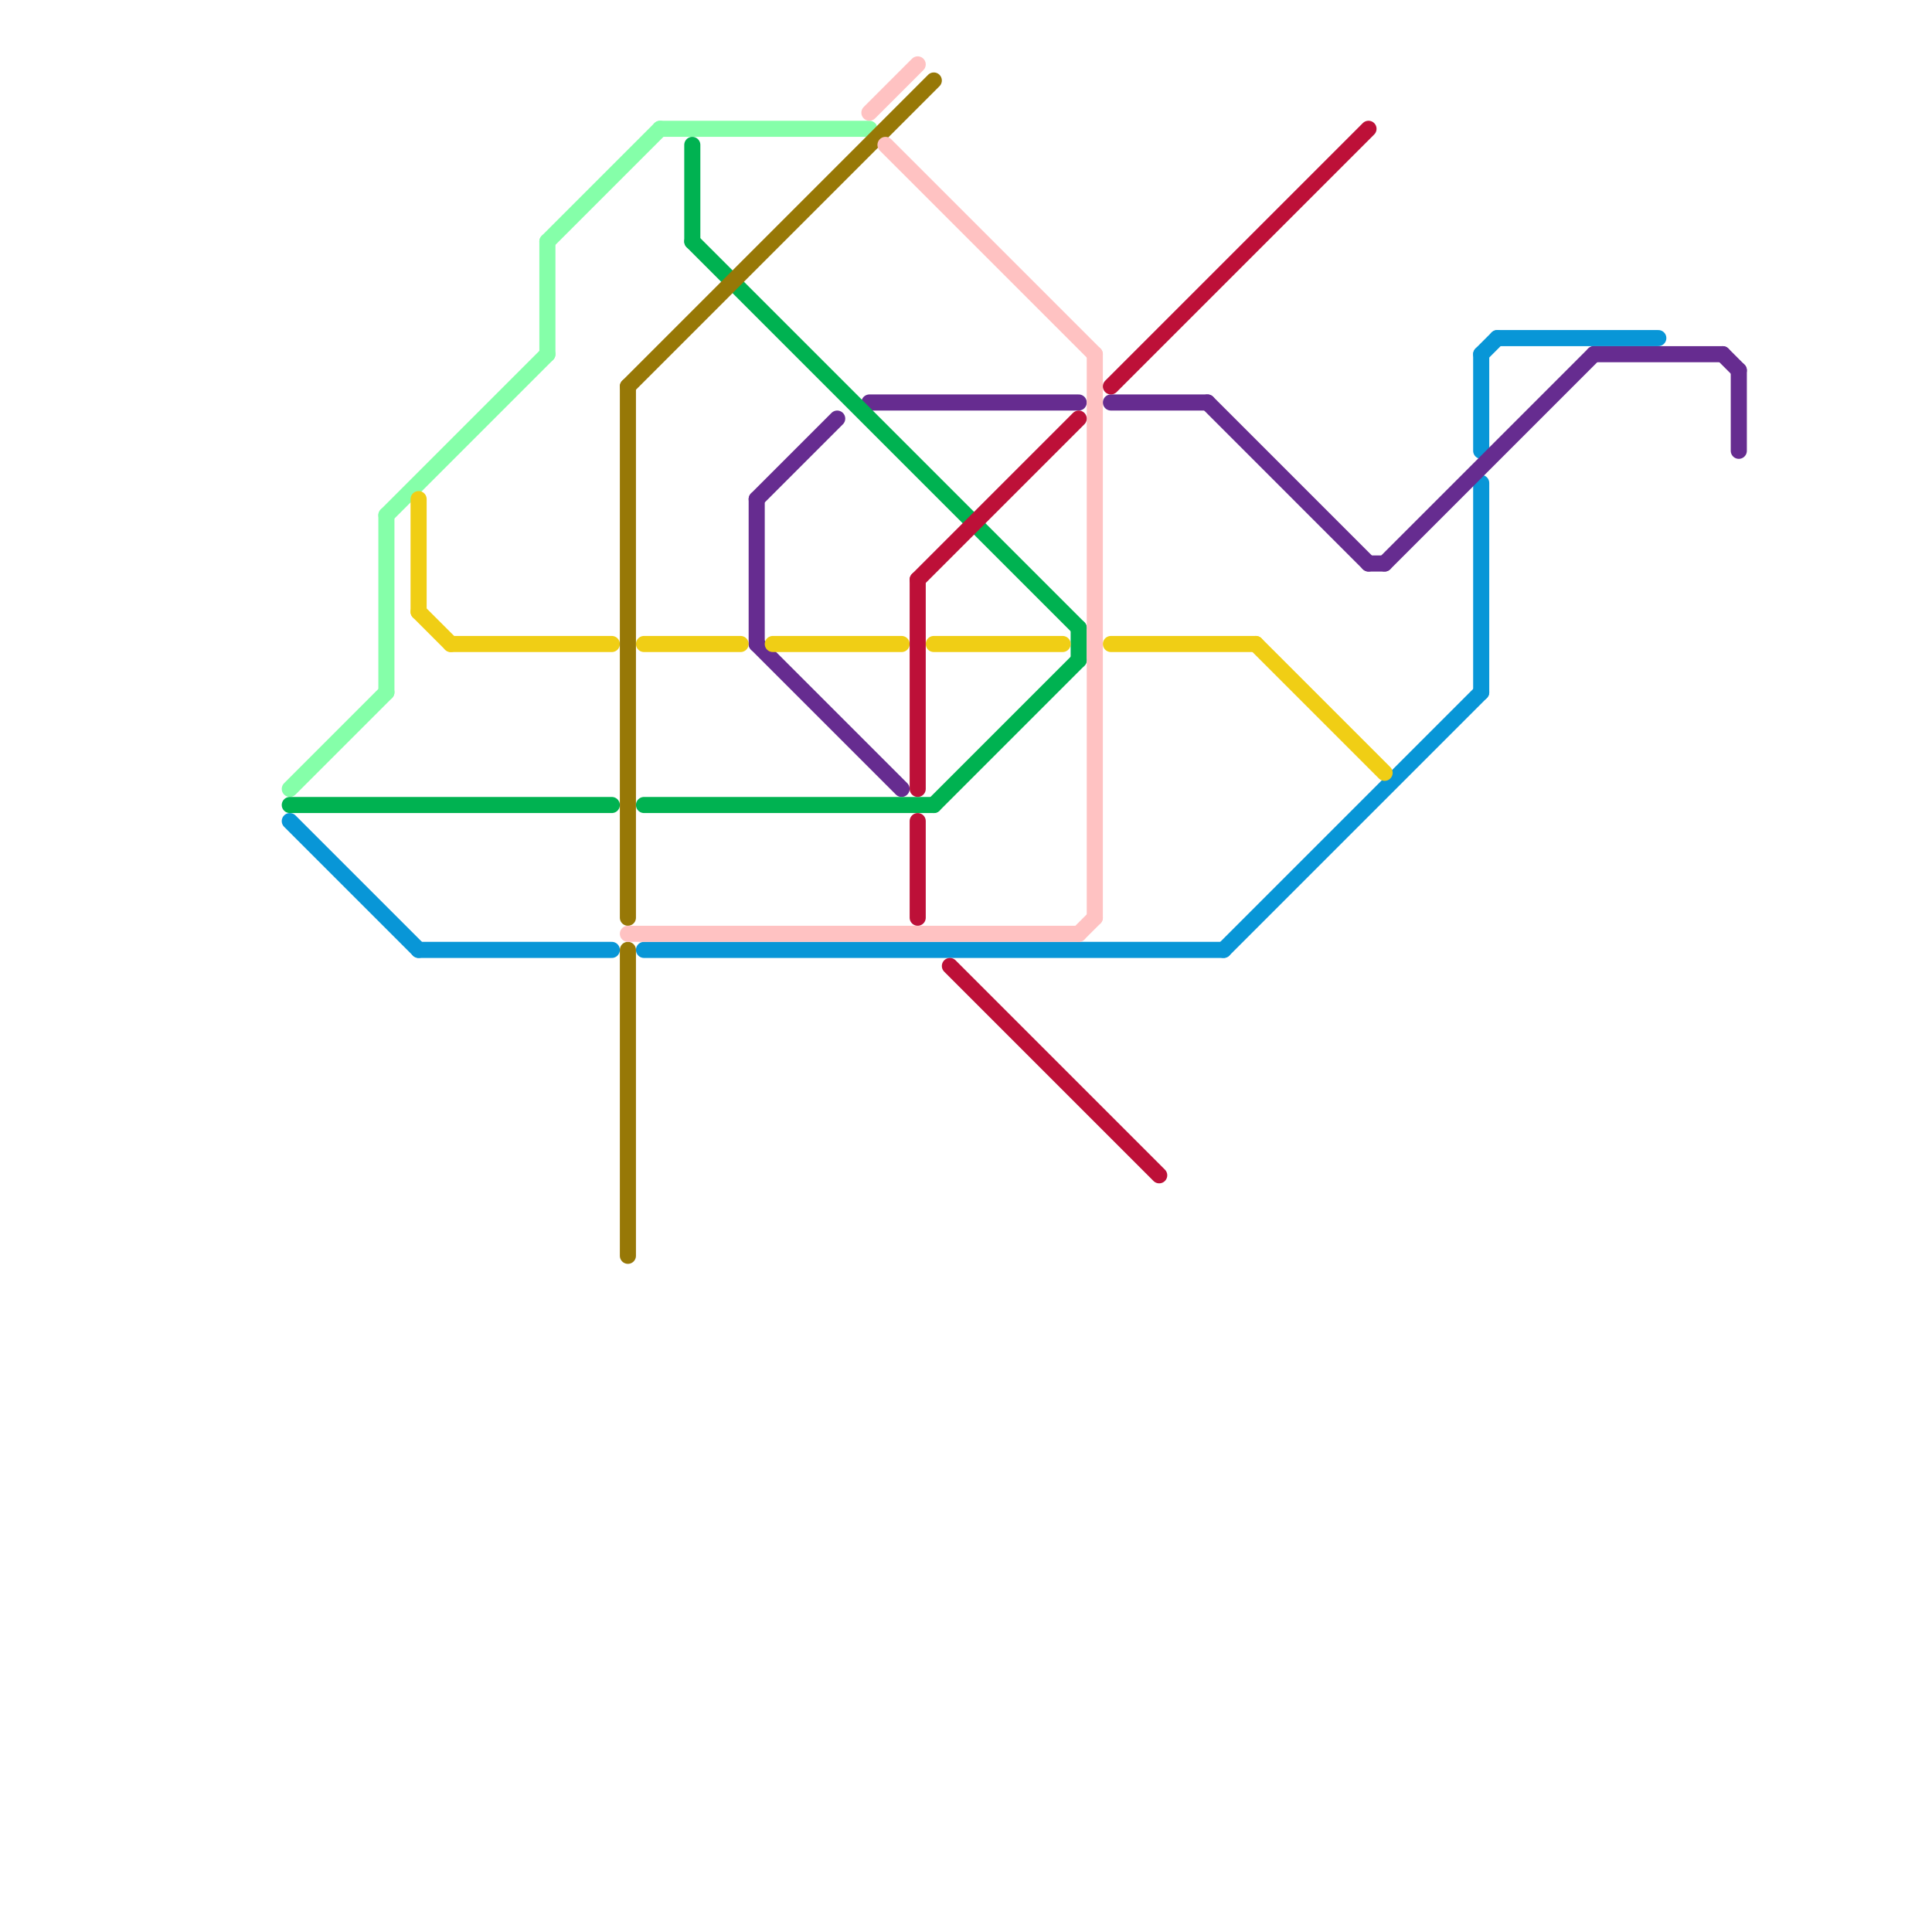 
<svg version="1.1" xmlns="http://www.w3.org/2000/svg" viewBox="0 0 120 120">
<style>line { stroke-width: 1; fill: none; stroke-linecap: round; stroke-linejoin: round; } .c0 { stroke: #0896d7 } .c1 { stroke: #662c90 } .c2 { stroke: #85ffa9 } .c3 { stroke: #00b251 } .c4 { stroke: #f0ce15 } .c5 { stroke: #977807 } .c6 { stroke: #ffc2c2 } .c7 { stroke: #bd1038 }</style><line class="c0" x1="93" y1="21" x2="103" y2="21"/><line class="c0" x1="40" y1="59" x2="76" y2="59"/><line class="c0" x1="92" y1="30" x2="92" y2="43"/><line class="c0" x1="92" y1="22" x2="92" y2="28"/><line class="c0" x1="26" y1="59" x2="38" y2="59"/><line class="c0" x1="92" y1="22" x2="93" y2="21"/><line class="c0" x1="76" y1="59" x2="92" y2="43"/><line class="c0" x1="18" y1="51" x2="26" y2="59"/><line class="c1" x1="75" y1="25" x2="85" y2="35"/><line class="c1" x1="54" y1="25" x2="67" y2="25"/><line class="c1" x1="108" y1="23" x2="108" y2="28"/><line class="c1" x1="47" y1="31" x2="47" y2="40"/><line class="c1" x1="107" y1="22" x2="108" y2="23"/><line class="c1" x1="99" y1="22" x2="107" y2="22"/><line class="c1" x1="85" y1="35" x2="86" y2="35"/><line class="c1" x1="69" y1="25" x2="75" y2="25"/><line class="c1" x1="47" y1="40" x2="56" y2="49"/><line class="c1" x1="47" y1="31" x2="52" y2="26"/><line class="c1" x1="86" y1="35" x2="99" y2="22"/><line class="c2" x1="34" y1="15" x2="34" y2="22"/><line class="c2" x1="24" y1="32" x2="24" y2="43"/><line class="c2" x1="24" y1="32" x2="34" y2="22"/><line class="c2" x1="41" y1="8" x2="54" y2="8"/><line class="c2" x1="34" y1="15" x2="41" y2="8"/><line class="c2" x1="18" y1="49" x2="24" y2="43"/><line class="c3" x1="18" y1="50" x2="38" y2="50"/><line class="c3" x1="40" y1="50" x2="58" y2="50"/><line class="c3" x1="67" y1="39" x2="67" y2="41"/><line class="c3" x1="43" y1="15" x2="67" y2="39"/><line class="c3" x1="43" y1="9" x2="43" y2="15"/><line class="c3" x1="58" y1="50" x2="67" y2="41"/><line class="c4" x1="58" y1="40" x2="66" y2="40"/><line class="c4" x1="40" y1="40" x2="46" y2="40"/><line class="c4" x1="26" y1="31" x2="26" y2="38"/><line class="c4" x1="78" y1="40" x2="86" y2="48"/><line class="c4" x1="48" y1="40" x2="56" y2="40"/><line class="c4" x1="69" y1="40" x2="78" y2="40"/><line class="c4" x1="26" y1="38" x2="28" y2="40"/><line class="c4" x1="28" y1="40" x2="38" y2="40"/><line class="c5" x1="39" y1="59" x2="39" y2="78"/><line class="c5" x1="39" y1="24" x2="39" y2="57"/><line class="c5" x1="39" y1="24" x2="58" y2="5"/><line class="c6" x1="55" y1="9" x2="68" y2="22"/><line class="c6" x1="67" y1="58" x2="68" y2="57"/><line class="c6" x1="68" y1="22" x2="68" y2="57"/><line class="c6" x1="39" y1="58" x2="67" y2="58"/><line class="c6" x1="54" y1="7" x2="57" y2="4"/><line class="c7" x1="69" y1="24" x2="85" y2="8"/><line class="c7" x1="57" y1="51" x2="57" y2="57"/><line class="c7" x1="57" y1="36" x2="67" y2="26"/><line class="c7" x1="59" y1="60" x2="72" y2="73"/><line class="c7" x1="57" y1="36" x2="57" y2="49"/>


</svg>

